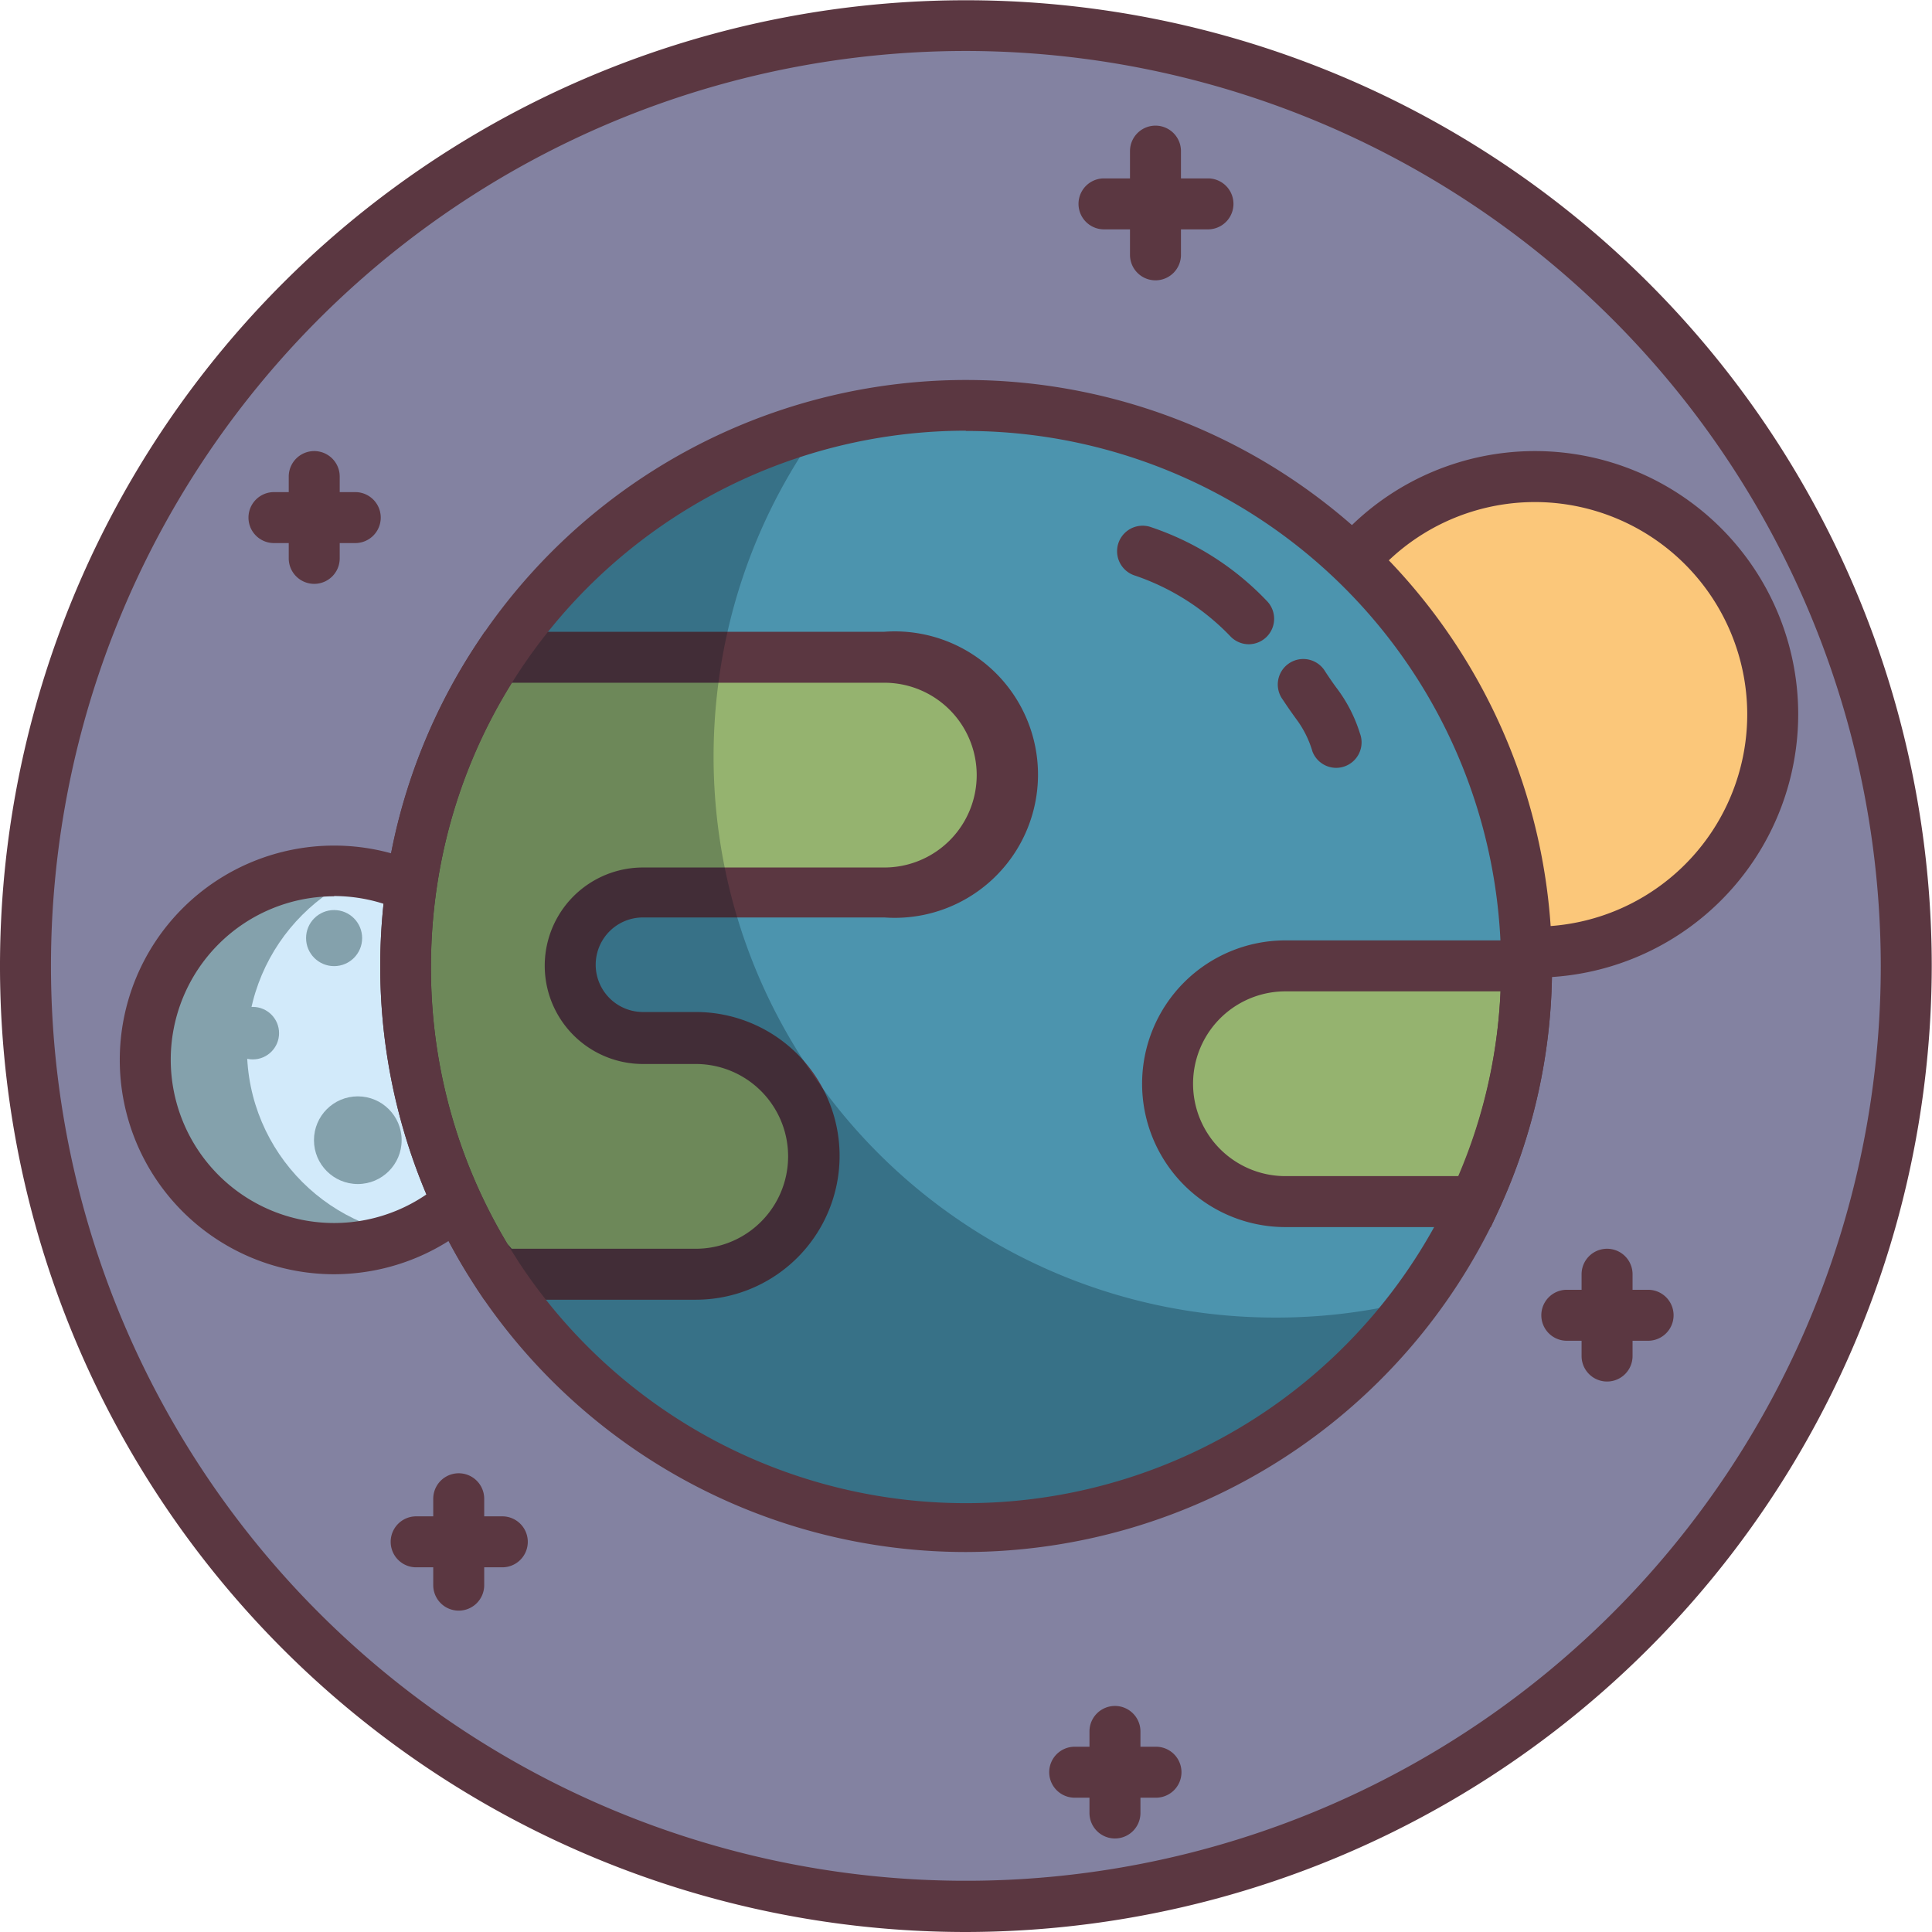 <?xml version="1.0" encoding="UTF-8"?> <svg xmlns="http://www.w3.org/2000/svg" viewBox="0 0 75.81 75.81"> <defs> <style>.cls-1{fill:#8382a1;}.cls-2{fill:#5b3741;}.cls-3{fill:#84a1ac;}.cls-4{fill:#d2eafa;}.cls-5{fill:#fbc77a;}.cls-6{fill:#4c94ae;}.cls-7{fill:#95b36f;}.cls-8{opacity:0.27;}.cls-9{fill:#00111e;}</style> </defs> <title>ПЛАНЕТЫ!Ресурс 9л</title> <g id="Слой_2" data-name="Слой 2"> <g id="Слой_1-2" data-name="Слой 1"> <circle id="_Контур_" data-name="&lt;Контур&gt;" class="cls-1" cx="37.9" cy="37.9" r="36.9"></circle> <path id="_Составной_контур_" data-name="&lt;Составной контур&gt;" class="cls-2" d="M37.9,75.81a37.9,37.9,0,1,1,37.9-37.9A37.95,37.95,0,0,1,37.9,75.81ZM37.9,2a35.9,35.9,0,1,0,35.9,35.9A35.94,35.94,0,0,0,37.9,2Z"></path> <g id="_Группа_" data-name="&lt;Группа&gt;"> <circle class="cls-3" cx="13.11" cy="41.58" r="7.41"></circle> </g> <g id="_Группа_2" data-name="&lt;Группа&gt;"> <circle class="cls-4" cx="17.1" cy="41.14" r="7.41"></circle> </g> <g id="_Группа_3" data-name="&lt;Группа&gt;"> <path id="_Составной_контур_2" data-name="&lt;Составной контур&gt;" class="cls-2" d="M13.11,50a8.41,8.41,0,1,1,8.41-8.41A8.42,8.42,0,0,1,13.11,50Zm0-14.83a6.41,6.41,0,1,0,6.41,6.41A6.42,6.42,0,0,0,13.11,35.16Z"></path> </g> <circle id="_Контур_2" data-name="&lt;Контур&gt;" class="cls-5" cx="60.23" cy="28.03" r="9.33"></circle> <path id="_Составной_контур_3" data-name="&lt;Составной контур&gt;" class="cls-2" d="M60.23,38.36A10.33,10.33,0,1,1,70.56,28,10.34,10.34,0,0,1,60.23,38.36Zm0-18.66A8.33,8.33,0,1,0,68.56,28,8.34,8.34,0,0,0,60.23,19.7Z"></path> <g id="_Группа_4" data-name="&lt;Группа&gt;"> <path class="cls-6" d="M59.9,37.9h0A22,22,0,0,1,19.53,50c-.15-.24-.31-.47-.45-.71a21.92,21.92,0,0,1-3.17-11.38,22.3,22.3,0,0,1,.61-5.18A22,22,0,0,1,59.9,37.9Z"></path> </g> <path id="_Контур_3" data-name="&lt;Контур&gt;" class="cls-7" d="M39.32,30.42A4.64,4.64,0,0,1,34.7,35H25.23a2.85,2.85,0,1,0,0,5.71H27.3a4.64,4.64,0,0,1,4.62,4.62h0A4.64,4.64,0,0,1,27.3,50H19.53c-.15-.24-.31-.47-.45-.71a21.92,21.92,0,0,1-3.17-11.38,22.3,22.3,0,0,1,.61-5.18,21.84,21.84,0,0,1,3-6.93H34.7A4.64,4.64,0,0,1,39.32,30.42Z"></path> <path id="_Составной_контур_4" data-name="&lt;Составной контур&gt;" class="cls-2" d="M27.3,51H19l-.3-.46c-.16-.25-.32-.49-.47-.74a23,23,0,0,1-3.31-11.9,23.33,23.33,0,0,1,.64-5.41,22.78,22.78,0,0,1,3.16-7.25l.3-.45H34.7A5.62,5.62,0,1,1,34.7,36H25.23a1.85,1.85,0,1,0,0,3.71H27.3A5.62,5.62,0,0,1,27.3,51Zm-7.22-2H27.3a3.62,3.62,0,0,0,0-7.25H25.23a3.85,3.85,0,1,1,0-7.71H34.7a3.62,3.62,0,1,0,0-7.25H20.08A20.77,20.77,0,0,0,17.49,33a21.34,21.34,0,0,0-.58,4.94,21,21,0,0,0,3,10.87Z"></path> <path id="_Контур_4" data-name="&lt;Контур&gt;" class="cls-7" d="M59.9,37.9h0a21.88,21.88,0,0,1-2,9.24H50.44a4.62,4.62,0,1,1,0-9.25Z"></path> <path id="_Составной_контур_5" data-name="&lt;Составной контур&gt;" class="cls-2" d="M58.5,48.15H50.44a5.62,5.62,0,1,1,0-11.25H60.9v1a22.78,22.78,0,0,1-2.13,9.66ZM50.44,38.9a3.62,3.62,0,1,0,0,7.25h6.78a20.73,20.73,0,0,0,1.66-7.25Z"></path> <g id="_Группа_5" data-name="&lt;Группа&gt;" class="cls-8"> <path id="_Контур_5" data-name="&lt;Контур&gt;" class="cls-9" d="M50,51.7A22,22,0,0,1,31.65,41.8c-.15-.24-.31-.47-.45-.71A21.92,21.92,0,0,1,28,29.7a22.29,22.29,0,0,1,.61-5.18,21.84,21.84,0,0,1,3-6.93c.31-.47.65-.93,1-1.37A22,22,0,0,0,16.52,32.41a22.3,22.3,0,0,0-.61,5.18A21.92,21.92,0,0,0,19.08,49c.15.24.3.48.45.71a22,22,0,0,0,35.75,1.37A22,22,0,0,1,50,51.7Z"></path> </g> <g id="_Группа_6" data-name="&lt;Группа&gt;"> <path id="_Составной_контур_6" data-name="&lt;Составной контур&gt;" class="cls-2" d="M37.9,60.9A23,23,0,0,1,18.7,50.56c-.16-.25-.32-.5-.47-.75a23,23,0,0,1-3.31-11.9,23.33,23.33,0,0,1,.64-5.41A23,23,0,0,1,37.9,14.91a23,23,0,0,1,23,23h0a22.78,22.78,0,0,1-2.13,9.66A23.08,23.08,0,0,1,37.9,60.9Zm0-44A21,21,0,0,0,17.49,33a21.34,21.34,0,0,0-.58,4.94,21,21,0,0,0,3,10.87c.14.24.29.46.43.69A21,21,0,0,0,58.9,37.91h0A21,21,0,0,0,37.9,16.91Z"></path> </g> <g id="_Группа_7" data-name="&lt;Группа&gt;"> <g id="_Группа_8" data-name="&lt;Группа&gt;"> <path id="_Контур_6" data-name="&lt;Контур&gt;" class="cls-2" d="M45.34,11a1,1,0,0,1-1-1V5.93a1,1,0,0,1,2,0V10A1,1,0,0,1,45.34,11Z"></path> </g> <g id="_Группа_9" data-name="&lt;Группа&gt;"> <path id="_Контур_7" data-name="&lt;Контур&gt;" class="cls-2" d="M47.41,9H43.32a1,1,0,0,1,0-2h4.08a1,1,0,0,1,0,2Z"></path> </g> </g> <g id="_Группа_10" data-name="&lt;Группа&gt;"> <g id="_Группа_11" data-name="&lt;Группа&gt;"> <path id="_Контур_8" data-name="&lt;Контур&gt;" class="cls-2" d="M12.33,22.91a1,1,0,0,1-1-1V18.7a1,1,0,0,1,2,0v3.21A1,1,0,0,1,12.33,22.91Z"></path> </g> <g id="_Группа_12" data-name="&lt;Группа&gt;"> <path id="_Контур_9" data-name="&lt;Контур&gt;" class="cls-2" d="M13.95,21.31H10.75a1,1,0,0,1,0-2h3.19a1,1,0,0,1,0,2Z"></path> </g> </g> <g id="_Группа_13" data-name="&lt;Группа&gt;"> <g id="_Группа_14" data-name="&lt;Группа&gt;"> <path id="_Контур_10" data-name="&lt;Контур&gt;" class="cls-2" d="M63.06,54.21a1,1,0,0,1-1-1V50a1,1,0,0,1,2,0v3.21A1,1,0,0,1,63.06,54.21Z"></path> </g> <g id="_Группа_15" data-name="&lt;Группа&gt;"> <path id="_Контур_11" data-name="&lt;Контур&gt;" class="cls-2" d="M64.67,52.61H61.48a1,1,0,0,1,0-2h3.19a1,1,0,0,1,0,2Z"></path> </g> </g> <g id="_Группа_16" data-name="&lt;Группа&gt;"> <g id="_Группа_17" data-name="&lt;Группа&gt;"> <path id="_Контур_12" data-name="&lt;Контур&gt;" class="cls-2" d="M18,63.2a1,1,0,0,1-1-1V58.81a1,1,0,0,1,2,0V62.2A1,1,0,0,1,18,63.2Z"></path> </g> <g id="_Группа_18" data-name="&lt;Группа&gt;"> <path id="_Контур_13" data-name="&lt;Контур&gt;" class="cls-2" d="M19.71,61.5H16.33a1,1,0,1,1,0-2h3.38a1,1,0,1,1,0,2Z"></path> </g> </g> <g id="_Группа_19" data-name="&lt;Группа&gt;"> <g id="_Группа_20" data-name="&lt;Группа&gt;"> <path id="_Контур_14" data-name="&lt;Контур&gt;" class="cls-2" d="M43.75,72.14a1,1,0,0,1-1-1V67.94a1,1,0,0,1,2,0v3.21A1,1,0,0,1,43.75,72.14Z"></path> </g> <g id="_Группа_21" data-name="&lt;Группа&gt;"> <path id="_Контур_15" data-name="&lt;Контур&gt;" class="cls-2" d="M45.36,70.54H42.17a1,1,0,0,1,0-2h3.19a1,1,0,0,1,0,2Z"></path> </g> </g> <g id="_Группа_22" data-name="&lt;Группа&gt;"> <circle class="cls-3" cx="13.11" cy="36.81" r="1.1"></circle> </g> <g id="_Группа_23" data-name="&lt;Группа&gt;"> <circle class="cls-3" cx="14.04" cy="44.74" r="1.72"></circle> </g> <g id="_Группа_24" data-name="&lt;Группа&gt;"> <circle class="cls-3" cx="9.92" cy="40.54" r="1.03"></circle> </g> <g id="_Группа_25" data-name="&lt;Группа&gt;"> <path id="_Контур_16" data-name="&lt;Контур&gt;" class="cls-2" d="M52.43,30.13a1,1,0,0,1-.93-.64,4,4,0,0,0-.64-1.28c-.13-.18-.29-.4-.52-.75A1,1,0,1,1,52,26.35c.21.32.36.53.48.69a5.76,5.76,0,0,1,.88,1.73,1,1,0,0,1-.93,1.36Z"></path> </g> <g id="_Группа_26" data-name="&lt;Группа&gt;"> <path id="_Контур_17" data-name="&lt;Контур&gt;" class="cls-2" d="M49,25.28a1,1,0,0,1-.7-.29,9.36,9.36,0,0,0-3.75-2.4,1,1,0,1,1,.57-1.92,11.17,11.17,0,0,1,4.58,2.9,1,1,0,0,1-.7,1.71Z"></path> </g> </g> </g> </svg> 
